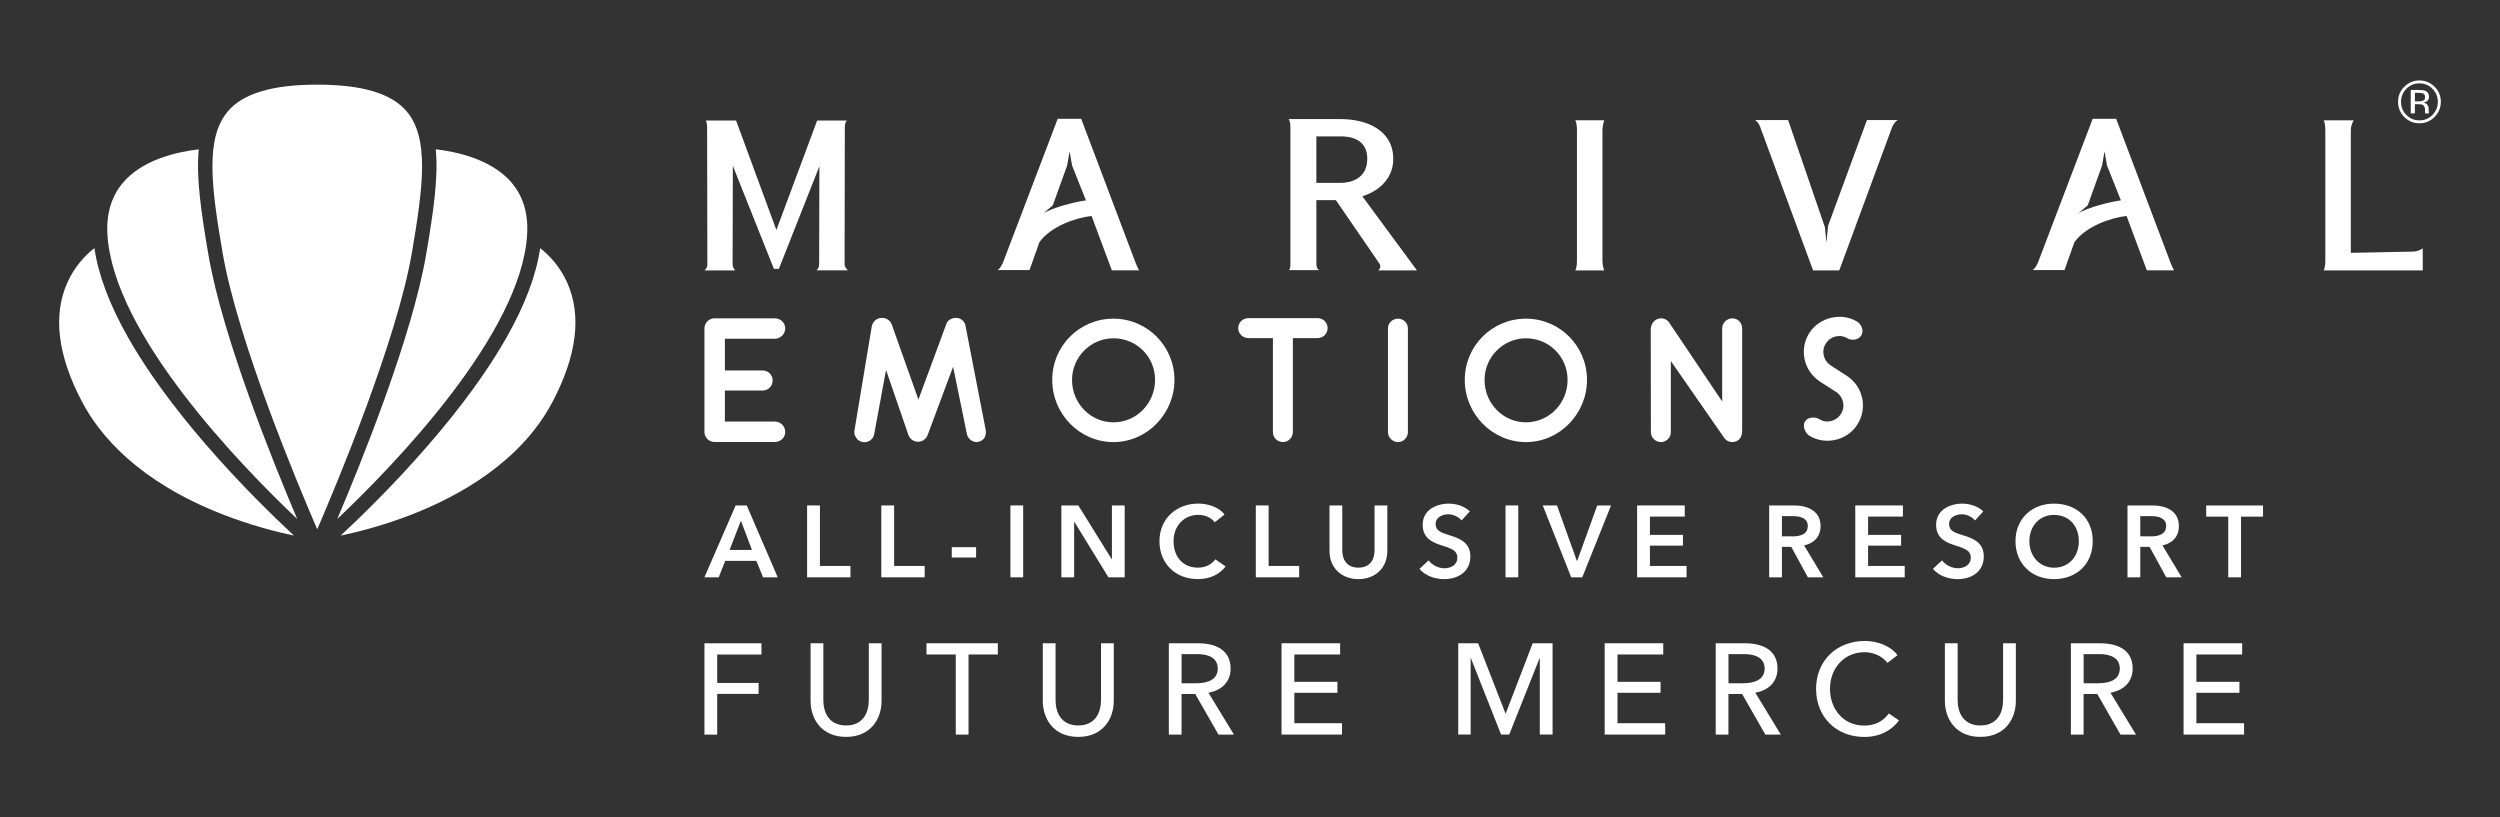 <?xml version="1.0" encoding="UTF-8"?>
<svg id="Capa_1" xmlns="http://www.w3.org/2000/svg" viewBox="0 0 524.84 171.59">
  <rect x="0" y="0" width="524.84" height="171.59" fill="#333333" stroke="none"/>
  <defs>
    <style>
      .cls-1 {
        fill: #fff;
      }
    </style>
  </defs>
  <g>
    <path class="cls-1" d="M147.89,90.7v-21.76c0-1.16.95-2.11,2.11-2.11h12.67c1.2,0,2.18.95,2.18,2.11s-.99,2.18-2.18,2.18h-10.49v6.65h7.92c1.2,0,2.11.95,2.11,2.11s-.92,2.11-2.11,2.11h-7.92v6.51h10.49c1.2,0,2.18.99,2.18,2.18s-.99,2.11-2.18,2.11h-12.67c-1.16,0-2.11-.95-2.11-2.11Z"/>
    <path class="cls-1" d="M206.92,90.24c.25,1.16-.32,2.25-1.44,2.5h-.1s-.04,0-.07.07h-.25c-.99,0-1.9-.74-2.08-1.73l-2.89-14.08-5.32,14.26c-.31.88-1.09,1.48-2.04,1.48s-1.76-.6-2.04-1.48l-4.68-13.59-2.47,13.41c-.14.99-1.02,1.76-2.08,1.76-.11,0-.25-.04-.35-.04-.6-.1-1.09-.42-1.37-.92-.35-.42-.46-.99-.35-1.55l3.63-21.83c.21-.99,1.02-1.73,2.01-1.76h.18c.92,0,1.73.56,2.04,1.48l5.56,15.67,5.81-15.74c.24-.84,1.06-1.41,2.01-1.41h.11c.99,0,1.83.74,1.97,1.73l4.22,21.76Z"/>
    <path class="cls-1" d="M233.75,92.81c-7.08,0-12.85-5.88-12.85-13.06s5.77-12.85,12.85-12.85,12.81,5.74,12.81,12.85-5.74,13.06-12.81,13.06ZM225.06,79.75c0,4.93,3.87,8.91,8.7,8.91s8.73-3.98,8.73-8.91-3.94-8.73-8.73-8.73-8.7,3.94-8.7,8.73Z"/>
    <path class="cls-1" d="M278.71,68.9c0,1.13-.92,2.08-2.11,2.08h-5.18v19.71c0,1.16-.92,2.11-2.08,2.11-1.23,0-2.11-.95-2.11-2.11v-19.71h-5.17c-1.16,0-2.11-.95-2.11-2.08,0-1.2.95-2.11,2.11-2.11h14.54c1.2,0,2.11.92,2.11,2.11Z"/>
    <path class="cls-1" d="M295.57,68.94v21.76c0,1.16-.95,2.11-2.08,2.11s-2.11-.95-2.11-2.11v-21.76c0-1.13.95-2.04,2.11-2.04s2.08.92,2.08,2.04Z"/>
    <path class="cls-1" d="M320.36,92.81c-7.08,0-12.85-5.88-12.85-13.06s5.77-12.85,12.85-12.85,12.81,5.74,12.81,12.85-5.74,13.06-12.81,13.06ZM311.66,79.75c0,4.93,3.87,8.91,8.7,8.91s8.73-3.98,8.73-8.91-3.94-8.73-8.73-8.73-8.7,3.94-8.7,8.73Z"/>
    <path class="cls-1" d="M361.9,91.82l-11.13-16.02v14.93c0,1.13-.95,2.08-2.08,2.08s-2.11-.95-2.11-2.08l-.03-21.54c0-.74.32-1.55,1.02-2.01.35-.24.74-.35,1.13-.35.74,0,1.37.35,1.76.95l11.09,16.51v-15.35c0-1.16.99-2.11,2.15-2.11s2.04.95,2.04,2.11v21.51c0,1.2-.57,2.29-2.04,2.36-.71,0-1.41-.35-1.8-.99Z"/>
    <path class="cls-1" d="M389.89,89.18c-2.11,3.31-6.69,4.33-10,2.32-.95-.6-1.58-2.11-.92-3.06.64-.99,2.18-.99,3.13-.35,1.23.77,3.31.46,4.33-1.13,1.06-1.55.6-3.59-.92-4.65-1.73-1.09-1.8-1.13-3.45-2.22-3.45-2.25-4.4-6.83-2.18-10.25,2.11-3.24,6.69-4.33,10-2.32.95.6,1.48,1.97.85,2.92-.6.99-2.11,1.13-3.06.49-1.23-.74-3.31-.46-4.33,1.13-1.02,1.51-.6,3.59.99,4.65q.88.57,3.42,2.22c3.45,2.25,4.36,6.83,2.15,10.24Z"/>
  </g>
  <g>
    <path class="cls-1" d="M511.1,24.56c-.88.88-1.94,1.32-3.18,1.32s-2.3-.44-3.18-1.32c-.87-.88-1.3-1.94-1.3-3.19s.44-2.29,1.32-3.17c.87-.87,1.93-1.31,3.16-1.31s2.31.44,3.18,1.31c.88.87,1.32,1.93,1.32,3.17s-.44,2.31-1.32,3.19ZM505.19,18.64c-.75.76-1.13,1.67-1.13,2.74s.37,2,1.12,2.75c.75.76,1.66,1.14,2.74,1.14s1.98-.38,2.74-1.14c.75-.76,1.13-1.68,1.13-2.75s-.37-1.98-1.13-2.74c-.75-.76-1.67-1.14-2.74-1.14s-1.98.38-2.73,1.14ZM507.83,18.89c.61,0,1.06.06,1.35.18.51.21.76.63.76,1.25,0,.44-.16.77-.48.97-.17.11-.41.19-.71.24.39.06.67.22.85.48.18.26.27.52.27.76v.36c0,.11,0,.24.01.37,0,.13.02.22.04.26l.03.06h-.81s0-.03-.01-.05c0-.02,0-.03-.01-.06l-.02-.16v-.39c0-.57-.15-.95-.47-1.13-.18-.11-.51-.16-.97-.16h-.69v1.94h-.87v-4.93h1.73ZM508.77,19.67c-.22-.12-.57-.18-1.05-.18h-.74v1.79h.79c.37,0,.64-.04.83-.11.34-.13.51-.39.51-.77,0-.36-.11-.6-.33-.72Z"/>
    <g>
      <path class="cls-1" d="M172.02,34.91l-8.51,21.54h-1.04l-8.62-21.64-.05,20.6c0,.93.57,1.35.57,1.35h-6.49s.62-.36.62-1.25l-.05-28.86c0-1.04-.31-1.35-.31-1.35h6.39l8.46,22.99,8.56-22.99h6.23s-.42.36-.42,1.35l-.05,28.75c0,.88.73,1.35.73,1.35h-6.64s.57-.31.57-1.35l.05-20.5Z"/>
      <path class="cls-1" d="M233.42,56.76l-4.26-11.42c-3.32.36-8.56,2.18-10.95,5.5l-2.08,5.86h-6.69s.62-.31,1.19-1.76l11.42-30h4.93l11.37,30.1c.47,1.19.78,1.71.78,1.71h-5.71ZM219,44.82c2.02-1.3,6.9-2.49,8.98-2.75l-2.91-7.32-.52-2.96-.52,2.96-3.01,8.36-2.02,1.71Z"/>
      <path class="cls-1" d="M289.64,55.41l-9.19-13.39h-4.1v13.39c0,1.14.62,1.3.62,1.3h-6.43s.36,0,.36-1.3v-29.01c0-.78-.36-1.4-.36-1.4h10.95c5.19,0,11,2.18,11,8.36s-6.49,7.84-6.49,7.84l11.47,15.57h-8.15s.78-.52.31-1.35ZM287.04,33.35c0-4.15-3.48-4.72-5.55-4.72h-5.14v9.76h5.14c2.08,0,5.55-.88,5.55-5.03Z"/>
      <path class="cls-1" d="M330.7,56.76s.36-.36.36-2.13v-27.25c0-1.66-.36-2.13-.36-2.13h6.07s-.36,1.14-.36,2.13v27.25c0,1.3.36,2.13.36,2.13h-6.07Z"/>
      <path class="cls-1" d="M398.43,25.2s-.73.31-1.25,1.61l-11.05,29.95h-5.5l-11.05-29.95c-.36-1.14-1.14-1.61-1.14-1.61h6.95l7.73,22.52.31,3.22.36-3.58,8.15-22.16h6.49Z"/>
      <path class="cls-1" d="M450.7,56.76l-4.26-11.42c-3.32.36-8.56,2.18-10.95,5.5l-2.08,5.86h-6.69s.62-.31,1.19-1.76l11.42-30h4.93l11.37,30.1c.47,1.19.78,1.71.78,1.71h-5.71ZM436.27,44.82c2.02-1.3,6.9-2.49,8.98-2.75l-2.91-7.32-.52-2.96-.52,2.96-3.01,8.36-2.02,1.71Z"/>
      <path class="cls-1" d="M494.14,25.26s-.62.88-.62,2.18v25.64l12.97-.26c1.25,0,2.13-.68,2.13-.68v4.62h-20.81s.36-.42.36-2.13v-27.19c0-1.82-.36-2.18-.36-2.18h6.33Z"/>
    </g>
  </g>
  <g>
    <path class="cls-1" d="M106.79,37.67c2.84,2.92,4.14,6.78,3.88,11.48-1.17,21.02-28.28,48.84-39.87,59.81,5.14-12.09,15.71-38.28,18.66-55.51,1.53-8.97,2.6-16.27,2.02-22.11,4.44.52,11.11,2.02,15.31,6.33Z"/>
    <path class="cls-1" d="M47.8,23.41c3.2-3.79,9.35-5.64,18.79-5.64h.02c9.44,0,15.59,1.84,18.79,5.64,4.74,5.62,3.44,15.79,1.09,29.54-3.16,18.48-15.72,48.5-19.89,58.17-4.18-9.67-16.74-39.69-19.89-58.17-2.35-13.75-3.65-23.92,1.1-29.54Z"/>
    <path class="cls-1" d="M26.42,37.68c4.19-4.31,10.86-5.81,15.31-6.33-.58,5.84.49,13.14,2.02,22.11,2.94,17.22,13.51,43.39,18.65,55.5-11.6-10.99-38.69-38.79-39.85-59.8-.26-4.69,1.04-8.55,3.88-11.47Z"/>
    <path class="cls-1" d="M17.26,84.42c-5.18-9.8-6.21-18.28-3.07-25.2,1.44-3.17,3.58-5.53,5.63-7.14,1.64,11.31,9.51,25.17,23.43,41.28,7.12,8.24,14.23,15.14,18.46,19.08-3.73-.79-9.14-2.17-14.99-4.46-17.72-6.92-25.8-16.63-29.46-23.57Z"/>
    <path class="cls-1" d="M115.96,84.42c-6.63,12.57-19.68,19.75-29.46,23.57-5.86,2.28-11.27,3.67-14.99,4.46,4.23-3.94,11.34-10.84,18.46-19.08,13.93-16.11,21.8-29.98,23.43-41.28,2.05,1.61,4.19,3.97,5.63,7.14,3.14,6.92,2.11,15.39-3.07,25.2Z"/>
  </g>
  <g>
    <path class="cls-1" d="M154.45,106.11h2.32l6.5,15.09h-3.07l-1.41-3.45h-6.54l-1.36,3.45h-3.01l6.56-15.09ZM157.86,115.45l-2.32-6.14-2.37,6.14h4.69Z"/>
    <path class="cls-1" d="M169.45,106.11h2.68v12.7h6.41v2.39h-9.1v-15.09Z"/>
    <path class="cls-1" d="M185.03,106.11h2.68v12.7h6.41v2.39h-9.1v-15.09Z"/>
    <path class="cls-1" d="M204.92,117.04h-5.11v-2.17h5.11v2.17Z"/>
    <path class="cls-1" d="M212.12,106.11h2.68v15.09h-2.68v-15.09Z"/>
    <path class="cls-1" d="M222.82,106.11h3.56l7.01,11.29h.04v-11.29h2.68v15.09h-3.41l-7.16-11.66h-.04v11.66h-2.68v-15.09Z"/>
    <path class="cls-1" d="M255.02,109.65c-.79-1.09-2.22-1.56-3.43-1.56-3.13,0-5.22,2.41-5.22,5.52,0,3.3,2,5.56,5.11,5.56,1.62,0,2.9-.7,3.67-1.75l2.15,1.51c-1.34,1.68-3.26,2.64-5.84,2.64-4.71,0-8.05-3.28-8.05-7.97s3.54-7.88,8.18-7.88c1.94,0,4.3.72,5.48,2.3l-2.05,1.62Z"/>
    <path class="cls-1" d="M263.65,106.11h2.68v12.7h6.41v2.39h-9.1v-15.09Z"/>
    <path class="cls-1" d="M291.25,115.66c0,3.64-2.62,5.92-6.07,5.92s-6.07-2.28-6.07-5.92v-9.55h2.68v9.44c0,1.77.83,3.62,3.39,3.62s3.39-1.85,3.39-3.62v-9.44h2.68v9.55Z"/>
    <path class="cls-1" d="M306.83,109.27c-.57-.75-1.73-1.3-2.77-1.3-1.24,0-2.67.6-2.67,2.07,0,1.39,1.17,1.79,2.88,2.32,1.94.6,4.41,1.43,4.41,4.41,0,3.24-2.53,4.81-5.5,4.81-1.96,0-3.98-.72-5.18-2.15l1.92-1.79c.75,1.02,2.11,1.66,3.3,1.66,1.28,0,2.73-.62,2.73-2.24s-1.58-2-3.47-2.62c-1.81-.6-3.81-1.47-3.81-4.28,0-3.05,2.79-4.43,5.52-4.43,1.53,0,3.22.53,4.39,1.62l-1.75,1.92Z"/>
    <path class="cls-1" d="M316.06,106.11h2.68v15.09h-2.68v-15.09Z"/>
    <path class="cls-1" d="M323.86,106.11h3.01l4.16,11.61h.09l4.2-11.61h2.9l-6.05,15.09h-2.32l-5.97-15.09Z"/>
    <path class="cls-1" d="M343.7,106.11h9.99v2.34h-7.31v3.84h6.93v2.26h-6.93v4.26h7.69v2.39h-10.38v-15.09Z"/>
    <path class="cls-1" d="M371.4,106.11h5.24c2.83,0,5.56,1.13,5.56,4.33,0,2.2-1.32,3.58-3.45,4.07l4.03,6.69h-3.24l-3.49-6.39h-1.96v6.39h-2.68v-15.09ZM376.28,112.61c1.51,0,3.24-.36,3.24-2.2,0-1.64-1.62-2.05-3-2.05h-2.43v4.24h2.2Z"/>
    <path class="cls-1" d="M389.5,106.11h9.99v2.34h-7.31v3.84h6.93v2.26h-6.93v4.26h7.69v2.39h-10.38v-15.09Z"/>
    <path class="cls-1" d="M414.62,109.27c-.57-.75-1.73-1.3-2.77-1.3-1.24,0-2.67.6-2.67,2.07,0,1.39,1.17,1.79,2.88,2.32,1.94.6,4.41,1.43,4.41,4.41,0,3.24-2.53,4.81-5.5,4.81-1.96,0-3.98-.72-5.18-2.15l1.92-1.79c.75,1.02,2.11,1.66,3.3,1.66,1.28,0,2.73-.62,2.73-2.24s-1.58-2-3.47-2.62c-1.81-.6-3.81-1.47-3.81-4.28,0-3.05,2.79-4.43,5.52-4.43,1.53,0,3.22.53,4.39,1.62l-1.75,1.92Z"/>
    <path class="cls-1" d="M431.2,105.73c4.71,0,8.14,3.05,8.14,7.88s-3.43,7.97-8.14,7.97-8.08-3.28-8.08-7.97,3.41-7.88,8.08-7.88ZM431.22,119.18c3.09,0,5.2-2.34,5.2-5.56s-2.07-5.52-5.2-5.52-5.18,2.41-5.18,5.52,2.11,5.56,5.18,5.56Z"/>
    <path class="cls-1" d="M446.63,106.11h5.24c2.83,0,5.56,1.13,5.56,4.33,0,2.2-1.32,3.58-3.45,4.07l4.03,6.69h-3.24l-3.49-6.39h-1.96v6.39h-2.68v-15.09ZM451.51,112.61c1.51,0,3.24-.36,3.24-2.2,0-1.64-1.62-2.05-3-2.05h-2.43v4.24h2.2Z"/>
    <path class="cls-1" d="M467.78,108.46h-4.62v-2.34h11.93v2.34h-4.62v12.74h-2.68v-12.74Z"/>
  </g>
  <g>
    <path class="cls-1" d="M150.57,154.22h-2.68v-19.17h11.97v2.36h-9.29v5.96h8.69v2.3h-8.69v8.56Z"/>
    <path class="cls-1" d="M170.17,147.12v-12.08h2.68v11.92c0,2.63,1.19,5.34,4.77,5.34s4.77-2.71,4.77-5.34v-11.92h2.68v12.08c0,3.9-2.36,7.58-7.45,7.58s-7.45-3.68-7.45-7.58Z"/>
    <path class="cls-1" d="M203.33,154.22h-2.68v-16.82h-6.15v-2.36h14.98v2.36h-6.15v16.82Z"/>
    <path class="cls-1" d="M218.92,147.12v-12.08h2.68v11.92c0,2.63,1.19,5.34,4.77,5.34s4.77-2.71,4.77-5.34v-11.92h2.68v12.08c0,3.9-2.36,7.58-7.45,7.58s-7.45-3.68-7.45-7.58Z"/>
    <path class="cls-1" d="M248.06,154.22h-2.68v-19.17h6.15c3.71,0,6.82,1.41,6.82,5.31,0,2.82-1.92,4.6-4.66,5.06l5.36,8.8h-3.25l-4.88-8.53h-2.87v8.53ZM248.06,143.44h3.09c2.49,0,4.5-.81,4.5-3.09s-2.01-3.03-4.31-3.03h-3.28v6.12Z"/>
    <path class="cls-1" d="M271.72,151.83h10.02v2.38h-12.7v-19.17h12.3v2.36h-9.61v5.74h9.04v2.3h-9.04v6.39Z"/>
    <path class="cls-1" d="M316.06,149.77h.05l5.66-14.73h4.17v19.17h-2.68v-16.03h-.05l-6.37,16.03h-1.71l-6.34-16.03h-.05v16.03h-2.6v-19.17h4.17l5.74,14.73Z"/>
    <path class="cls-1" d="M339.56,151.83h10.02v2.38h-12.7v-19.17h12.3v2.36h-9.61v5.74h9.04v2.3h-9.04v6.39Z"/>
    <path class="cls-1" d="M362.87,154.22h-2.68v-19.17h6.15c3.71,0,6.82,1.41,6.82,5.31,0,2.82-1.92,4.6-4.66,5.06l5.36,8.8h-3.25l-4.88-8.53h-2.87v8.53ZM362.87,143.44h3.09c2.49,0,4.5-.81,4.5-3.09s-2.01-3.03-4.31-3.03h-3.28v6.12Z"/>
    <path class="cls-1" d="M398.67,151.24c-1.52,2.06-3.93,3.47-7.31,3.47-5.85,0-10.1-4.17-10.1-10.1s4.36-10.05,10.21-10.05c2.65,0,5.44,1.03,6.88,2.98l-2.11,1.63c-.95-1.3-2.79-2.25-4.77-2.25-4.44,0-7.29,3.49-7.29,7.69s2.76,7.72,7.2,7.72c2.17,0,3.98-.89,5.15-2.55l2.14,1.46Z"/>
    <path class="cls-1" d="M408.3,147.12v-12.08h2.68v11.92c0,2.63,1.19,5.34,4.77,5.34s4.77-2.71,4.77-5.34v-11.92h2.68v12.08c0,3.9-2.36,7.58-7.45,7.58s-7.45-3.68-7.45-7.58Z"/>
    <path class="cls-1" d="M437.43,154.22h-2.68v-19.17h6.15c3.71,0,6.82,1.41,6.82,5.31,0,2.82-1.92,4.6-4.66,5.06l5.36,8.8h-3.25l-4.88-8.53h-2.87v8.53ZM437.43,143.44h3.09c2.49,0,4.5-.81,4.5-3.09s-2.01-3.03-4.31-3.03h-3.28v6.12Z"/>
    <path class="cls-1" d="M461.09,151.83h10.02v2.38h-12.7v-19.17h12.3v2.36h-9.61v5.74h9.04v2.3h-9.04v6.39Z"/>
  </g>
</svg>